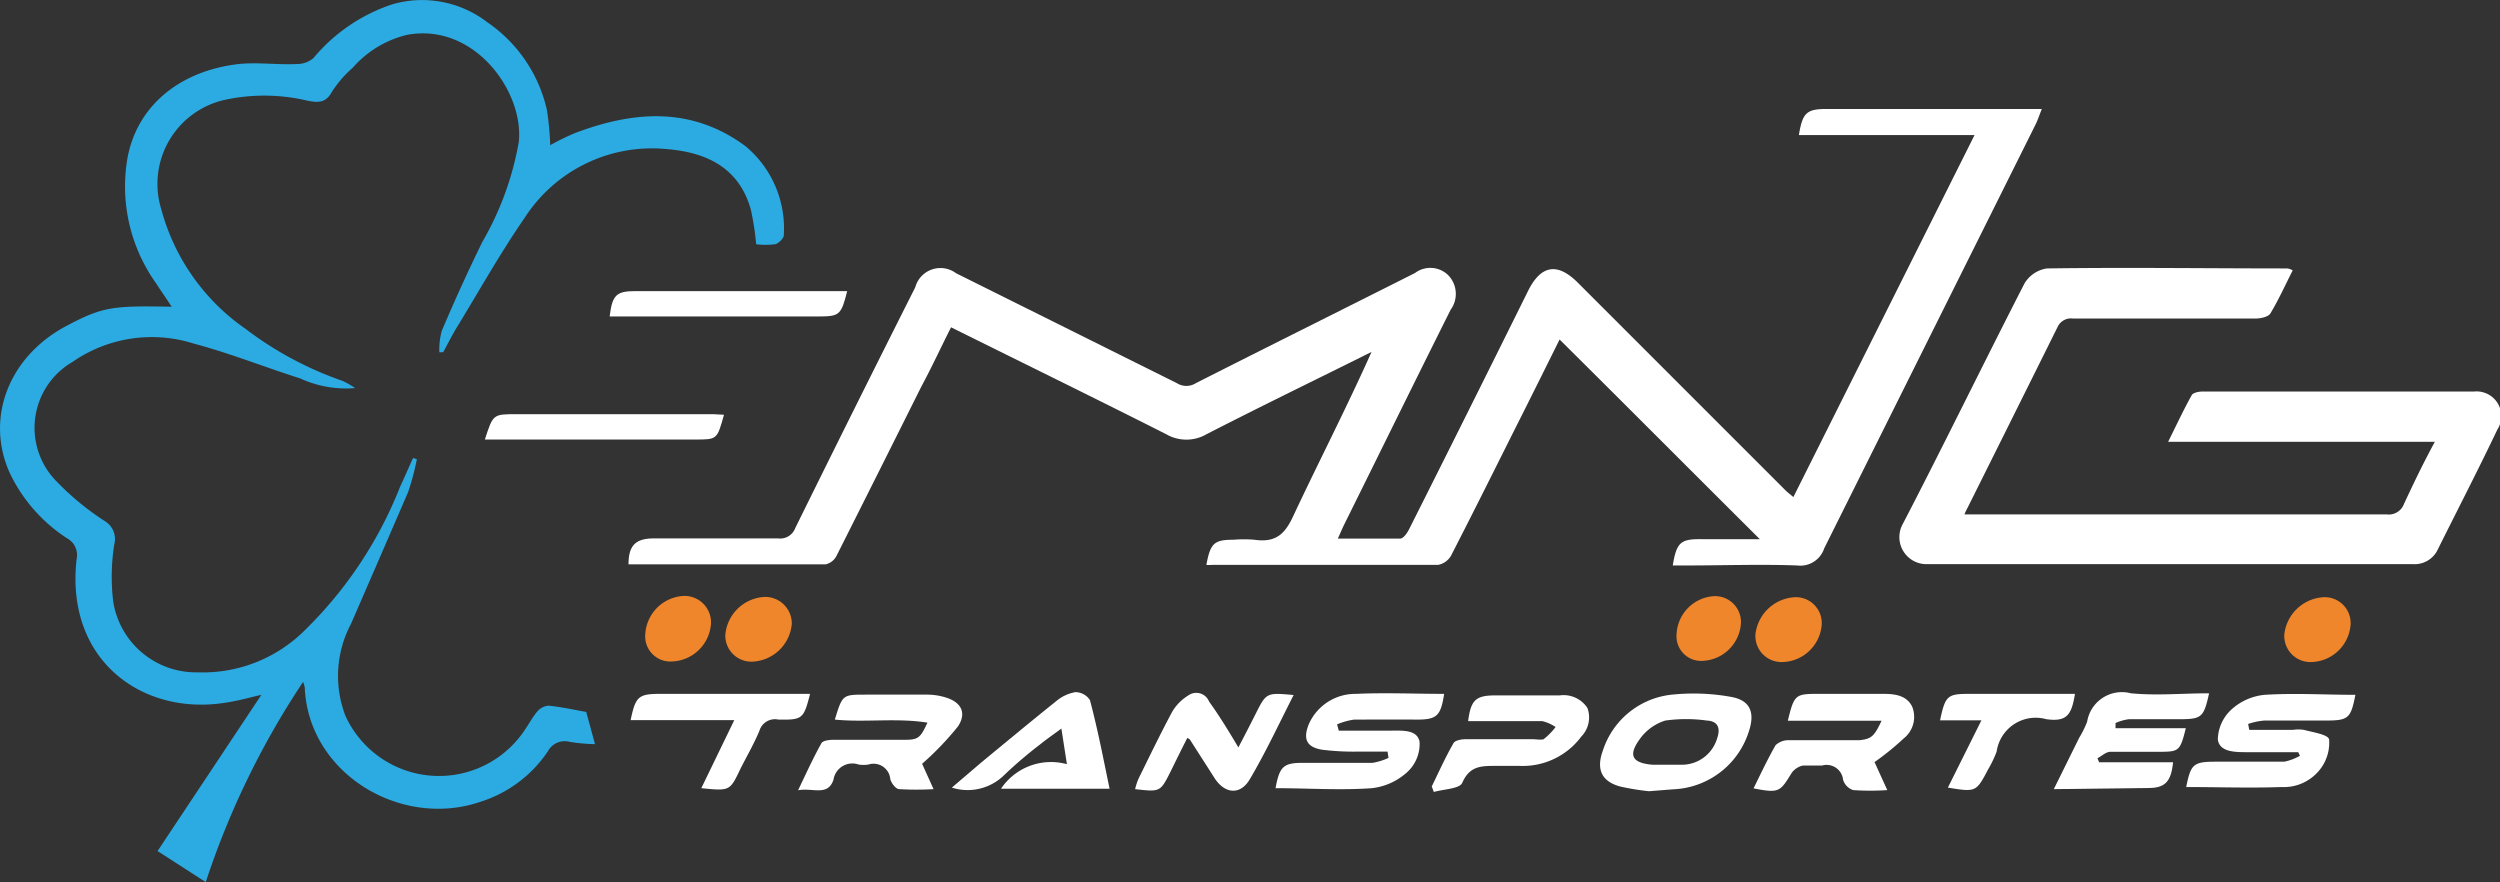 <svg xmlns="http://www.w3.org/2000/svg" viewBox="0 0 131.22 46.3"><rect x="0" y="0" width="131.22" height="46.3" fill="#333333" stroke="none"/><defs><style>.cls-1{fill:#fff;}.cls-2{fill:#2cabe2;}.cls-3{fill:#ef862c;}</style></defs><g id="Layer_2" data-name="Layer 2"><g id="Layer_1-2" data-name="Layer 1"><path class="cls-1" d="M70.22,28.27c1.14,0,2.21,0,3.27,0,.17,0,.37-.29.47-.49q3.14-6.24,6.24-12.5c.68-1.37,1.54-1.52,2.62-.44L93.71,25.73c.1.1.22.19.42.36l9.51-19H94.42c.19-1.17.4-1.37,1.46-1.37h11.29c-.13.33-.21.57-.32.8q-5.55,11.13-11.1,22.26a1.32,1.32,0,0,1-1.42.9c-1.93-.07-3.87,0-5.8,0H87.8c.2-1.21.41-1.39,1.49-1.38h3.08c-3.53-3.51-7-7-10.51-10.48-.68,1.37-1.39,2.8-2.11,4.23-1.19,2.37-2.37,4.75-3.59,7.12a1,1,0,0,1-.68.48c-4,0-7.93,0-11.89,0a1.28,1.28,0,0,1-.27,0c.21-1.14.41-1.32,1.42-1.32a6.71,6.71,0,0,1,1.1,0C67,28.5,67.47,28,67.92,27c1.33-2.83,2.76-5.6,4.07-8.53l-.8.4c-2.62,1.3-5.25,2.58-7.86,3.92a2.11,2.11,0,0,1-2.12,0c-3.72-1.88-7.46-3.71-11.29-5.61-.51,1-1,2.07-1.56,3.11q-2.22,4.45-4.46,8.9a.85.85,0,0,1-.56.43c-3.45,0-6.9,0-10.35,0,0-1,.38-1.36,1.33-1.36h6.53a.84.84,0,0,0,.89-.54q3.12-6.33,6.3-12.64a1.37,1.37,0,0,1,2.14-.74l11.59,5.77a.93.93,0,0,0,1,0c3.83-1.94,7.67-3.85,11.5-5.78a1.34,1.34,0,0,1,1.74.11,1.41,1.41,0,0,1,.13,1.82C74.27,20,72.42,23.77,70.57,27.5,70.46,27.72,70.37,27.94,70.22,28.27Z"/><path class="cls-2" d="M30.77,37.37l.46,1.69a9.67,9.67,0,0,1-1.32-.12,1,1,0,0,0-1.15.49,6.69,6.69,0,0,1-3.56,2.66c-4.12,1.4-8.94-1.43-9.2-5.91,0-.07,0-.14-.09-.39A43.33,43.33,0,0,0,10.8,46.3L8.27,44.67l5.45-8.2c-.58.13-1.26.33-2,.43-4.29.63-8.29-2.26-7.7-7.54a1,1,0,0,0-.49-1.1A8.37,8.37,0,0,1,.5,24.8c-1.29-2.91,0-6.12,3-7.7,1.89-1,2.41-1.06,5.51-1-.29-.45-.56-.83-.81-1.22A8.75,8.75,0,0,1,6.68,8.36c.48-2.77,2.72-4.64,5.86-5,1-.1,2,.05,3.07,0a1.32,1.32,0,0,0,.84-.31A9.13,9.13,0,0,1,20.58.23a5.61,5.61,0,0,1,5,.94,7.6,7.6,0,0,1,3.13,4.62,16.09,16.09,0,0,1,.17,1.83A12.82,12.82,0,0,1,30.14,7c3.1-1.18,6.15-1.43,9,.68a5.62,5.62,0,0,1,2,4.67c0,.16-.27.42-.45.47a4.1,4.1,0,0,1-1,0A14.47,14.47,0,0,0,39.41,11c-.56-2-2.06-3-4.48-3.18a7.94,7.94,0,0,0-7.39,3.61c-1.3,1.88-2.42,3.89-3.62,5.85-.23.39-.44.81-.66,1.21l-.2,0a3.77,3.77,0,0,1,.13-1.13q1-2.36,2.12-4.65a15.93,15.93,0,0,0,1.92-5.26c.28-2.64-2.34-6.28-5.87-5.62a5.49,5.49,0,0,0-2.84,1.72,6,6,0,0,0-1.1,1.27c-.32.59-.72.57-1.26.47A9.79,9.79,0,0,0,12,5.2,4.52,4.52,0,0,0,8.47,11a11.15,11.15,0,0,0,4.43,6.27A18.28,18.28,0,0,0,18,20a4.68,4.68,0,0,1,.64.37,5.78,5.78,0,0,1-2.89-.51c-1.86-.59-3.68-1.32-5.56-1.82A7.3,7.3,0,0,0,3.8,19,4,4,0,0,0,3,25.3a14.11,14.11,0,0,0,2.53,2.07A1.09,1.09,0,0,1,6,28.56a10.9,10.9,0,0,0-.06,3,4.4,4.4,0,0,0,4.43,3.73A7.58,7.58,0,0,0,16,33.08,21.65,21.65,0,0,0,21,25.55c.23-.5.45-1,.68-1.51l.2.06a13,13,0,0,1-.46,1.73c-1,2.32-2,4.62-3,6.92a5.84,5.84,0,0,0-.29,4.82,5.4,5.4,0,0,0,9.14,1.12c.34-.41.58-.91.91-1.32a.87.87,0,0,1,.62-.33C29.49,37.11,30.16,37.26,30.77,37.37Z"/><path class="cls-1" d="M103.11,27h1.39c6.92,0,13.85,0,20.77,0a.85.85,0,0,0,.91-.55c.5-1.07,1-2.12,1.62-3.26h-14c.44-.88.81-1.68,1.24-2.45.07-.13.38-.19.57-.19,4.75,0,9.5,0,14.25,0a1.3,1.3,0,0,1,1.22,2c-1,2.1-2.08,4.19-3.12,6.28a1.34,1.34,0,0,1-1.31.78c-8.49,0-17,0-25.47,0a1.42,1.42,0,0,1-1.3-2.12c2.17-4.18,4.23-8.42,6.38-12.61a1.65,1.65,0,0,1,1.18-.79c4.21-.06,8.42,0,12.63,0a.92.92,0,0,1,.27.1c-.39.77-.74,1.54-1.17,2.26-.11.18-.49.26-.74.27-3.21,0-6.41,0-9.62,0a.77.77,0,0,0-.81.44q-2.36,4.75-4.73,9.5A2.8,2.8,0,0,0,103.11,27Z"/><path class="cls-1" d="M70.27,38.35H73c.59,0,1.38-.07,1.51.58a2,2,0,0,1-.63,1.58,3.3,3.3,0,0,1-1.87.86c-1.68.12-3.36,0-5.06,0,.21-1.14.42-1.33,1.43-1.33,1.22,0,2.44,0,3.67,0a3.32,3.32,0,0,0,.83-.26l-.05-.33c-.52,0-1,0-1.55,0a13.22,13.22,0,0,1-1.89-.1c-.85-.14-1-.6-.68-1.37a2.67,2.67,0,0,1,2.47-1.56c1.53-.07,3.08,0,4.62,0-.18,1.18-.39,1.36-1.5,1.35s-2.16,0-3.23,0a3.71,3.71,0,0,0-.89.25Z"/><path class="cls-1" d="M120.63,39.48c-.9,0-1.8,0-2.7,0-.6,0-1.44,0-1.52-.67a2.19,2.19,0,0,1,.76-1.61,3,3,0,0,1,1.7-.73c1.58-.1,3.17,0,4.76,0-.24,1.24-.37,1.35-1.56,1.35s-2.15,0-3.22,0A3.42,3.42,0,0,0,118,38l.06.31h2.29a1.87,1.87,0,0,1,.58,0c.48.13,1.26.24,1.32.5a2.27,2.27,0,0,1-.42,1.5,2.41,2.41,0,0,1-2.08,1c-1.66.06-3.32,0-5,0,.24-1.21.38-1.33,1.56-1.33s2.39,0,3.59,0a2.86,2.86,0,0,0,.82-.31Z"/><path class="cls-1" d="M107.8,41.42l1.33-2.69a5.16,5.16,0,0,0,.42-.85,1.85,1.85,0,0,1,2.3-1.49c1.35.13,2.73,0,4.1,0-.28,1.27-.39,1.36-1.57,1.36-.88,0-1.76,0-2.64,0a2.53,2.53,0,0,0-.7.2l0,.27h3.69c-.3,1.2-.35,1.24-1.4,1.24-.85,0-1.71,0-2.56,0-.23,0-.45.22-.68.34l.09.21h3.88c-.1,1-.41,1.35-1.28,1.35Z"/><path class="cls-1" d="M86.55,41.53a13.56,13.56,0,0,1-1.48-.24c-1-.26-1.3-.9-.94-1.89a4.27,4.27,0,0,1,3.74-2.95,11,11,0,0,1,3,.13c1,.18,1.24.82.94,1.76a4.35,4.35,0,0,1-4,3.09Zm.85-1.39.88,0a1.93,1.93,0,0,0,1.85-1.39c.18-.51.06-.9-.54-.93a7.93,7.93,0,0,0-2.18,0,2.59,2.59,0,0,0-1.36,1c-.61.85-.36,1.23.69,1.32Z"/><path class="cls-1" d="M98.76,37.83H93.84c.33-1.36.39-1.41,1.57-1.41s2.3,0,3.45,0c.58,0,1.22.07,1.51.68a1.44,1.44,0,0,1-.45,1.66A14,14,0,0,1,98.39,40l.67,1.47a12.91,12.91,0,0,1-1.79,0,.82.82,0,0,1-.53-.54.87.87,0,0,0-1.1-.75c-.34,0-.7,0-1,0a1,1,0,0,0-.6.39c-.61,1-.66,1.07-2,.81.38-.77.74-1.54,1.16-2.27a1,1,0,0,1,.67-.26c1.25,0,2.5,0,3.75,0C98.22,38.78,98.37,38.66,98.76,37.83Z"/><path class="cls-1" d="M48.4,40.09,49,41.42a15.15,15.15,0,0,1-1.8,0c-.18,0-.41-.31-.47-.52a.88.88,0,0,0-1.15-.77,1.74,1.74,0,0,1-.51,0,1,1,0,0,0-1.32.79c-.3.9-1.09.41-1.86.56.44-.92.8-1.71,1.22-2.46.07-.15.42-.19.65-.19,1.25,0,2.49,0,3.74,0,.7,0,.81-.1,1.18-.9-1.64-.26-3.26,0-4.86-.16.4-1.31.4-1.31,1.63-1.31s2.15,0,3.23,0a3.28,3.28,0,0,1,.93.14c.83.24,1.15.81.67,1.53A15.54,15.54,0,0,1,48.4,40.09Z"/><path class="cls-1" d="M58.24,41.4h-5.7A3.16,3.16,0,0,1,56,40.11l-.29-1.87c-.43.32-.77.55-1.1.82a22.58,22.58,0,0,0-1.89,1.61,2.73,2.73,0,0,1-2.76.67L51.53,40c1.3-1.07,2.6-2.15,3.91-3.2a2.14,2.14,0,0,1,1-.47.91.91,0,0,1,.77.42C57.62,38.29,57.91,39.81,58.24,41.4Z"/><path class="cls-1" d="M65,39.23c.33-.63.62-1.19.9-1.75.57-1.13.57-1.13,2-1-.77,1.51-1.46,3-2.3,4.42-.51.87-1.34.76-1.87-.09l-1.28-2s0,0-.13-.08c-.3.59-.59,1.18-.88,1.77-.54,1.07-.54,1.07-1.86.92a3.66,3.66,0,0,1,.17-.53c.58-1.18,1.15-2.36,1.77-3.52a2.47,2.47,0,0,1,.84-.86.72.72,0,0,1,1.1.31C64,37.57,64.47,38.34,65,39.23Z"/><path class="cls-1" d="M75.15,41.28c.37-.76.72-1.54,1.14-2.27.08-.15.41-.21.63-.21,1.18,0,2.35,0,3.53,0,.19,0,.43.05.57,0a3.47,3.47,0,0,0,.63-.64,2.15,2.15,0,0,0-.7-.31c-1.3,0-2.59,0-3.89,0,.14-1.11.4-1.35,1.43-1.35s2.25,0,3.38,0a1.49,1.49,0,0,1,1.45.66A1.44,1.44,0,0,1,83,38.66a3.83,3.83,0,0,1-3.24,1.54c-.42,0-.83,0-1.25,0-.77,0-1.37,0-1.76.89-.14.32-1,.33-1.49.48Z"/><path class="cls-1" d="M36.81,41.37l1.73-3.57H33.1c.26-1.25.41-1.38,1.57-1.38h7.85c-.34,1.31-.39,1.37-1.66,1.35a.85.85,0,0,0-1,.59c-.28.67-.65,1.31-1,2C38.31,41.52,38.31,41.52,36.81,41.37Z"/><path class="cls-1" d="M38,21.77c-.36,1.3-.36,1.3-1.5,1.3H25.45c.43-1.33.43-1.33,1.65-1.33H37.45Z"/><path class="cls-1" d="M44.47,15.27c-.32,1.27-.4,1.34-1.52,1.34H32c.14-1.14.35-1.33,1.37-1.33H44.47Z"/><path class="cls-1" d="M102.24,41.34,104,37.81h-2.17c.27-1.29.39-1.39,1.51-1.39h5.57c-.18,1.14-.45,1.47-1.5,1.33a2.07,2.07,0,0,0-2.61,1.7,5.94,5.94,0,0,1-.44.92C103.72,41.58,103.72,41.58,102.24,41.34Z"/><path class="cls-3" d="M39.44,34.73a1.37,1.37,0,0,1-1.37-1.4,2.18,2.18,0,0,1,2.11-2,1.4,1.4,0,0,1,1.38,1.41A2.17,2.17,0,0,1,39.44,34.73Z"/><path class="cls-3" d="M95.62,32.75a2.12,2.12,0,0,1-2.08,2,1.37,1.37,0,0,1-1.4-1.46,2.2,2.2,0,0,1,2-1.94A1.36,1.36,0,0,1,95.62,32.75Z"/><path class="cls-3" d="M123.38,32.75a2.12,2.12,0,0,1-2.08,2,1.37,1.37,0,0,1-1.4-1.46,2.2,2.2,0,0,1,2-1.94A1.36,1.36,0,0,1,123.38,32.75Z"/><path class="cls-3" d="M35.26,34.72a1.32,1.32,0,0,1-1.39-1.44,2.13,2.13,0,0,1,2-2,1.39,1.39,0,0,1,1.45,1.42A2.13,2.13,0,0,1,35.26,34.72Z"/><path class="cls-3" d="M88,33.29a2.09,2.09,0,0,1,2-2,1.36,1.36,0,0,1,1.38,1.4,2.11,2.11,0,0,1-2.11,2A1.29,1.29,0,0,1,88,33.29Z"/></g></g></svg>